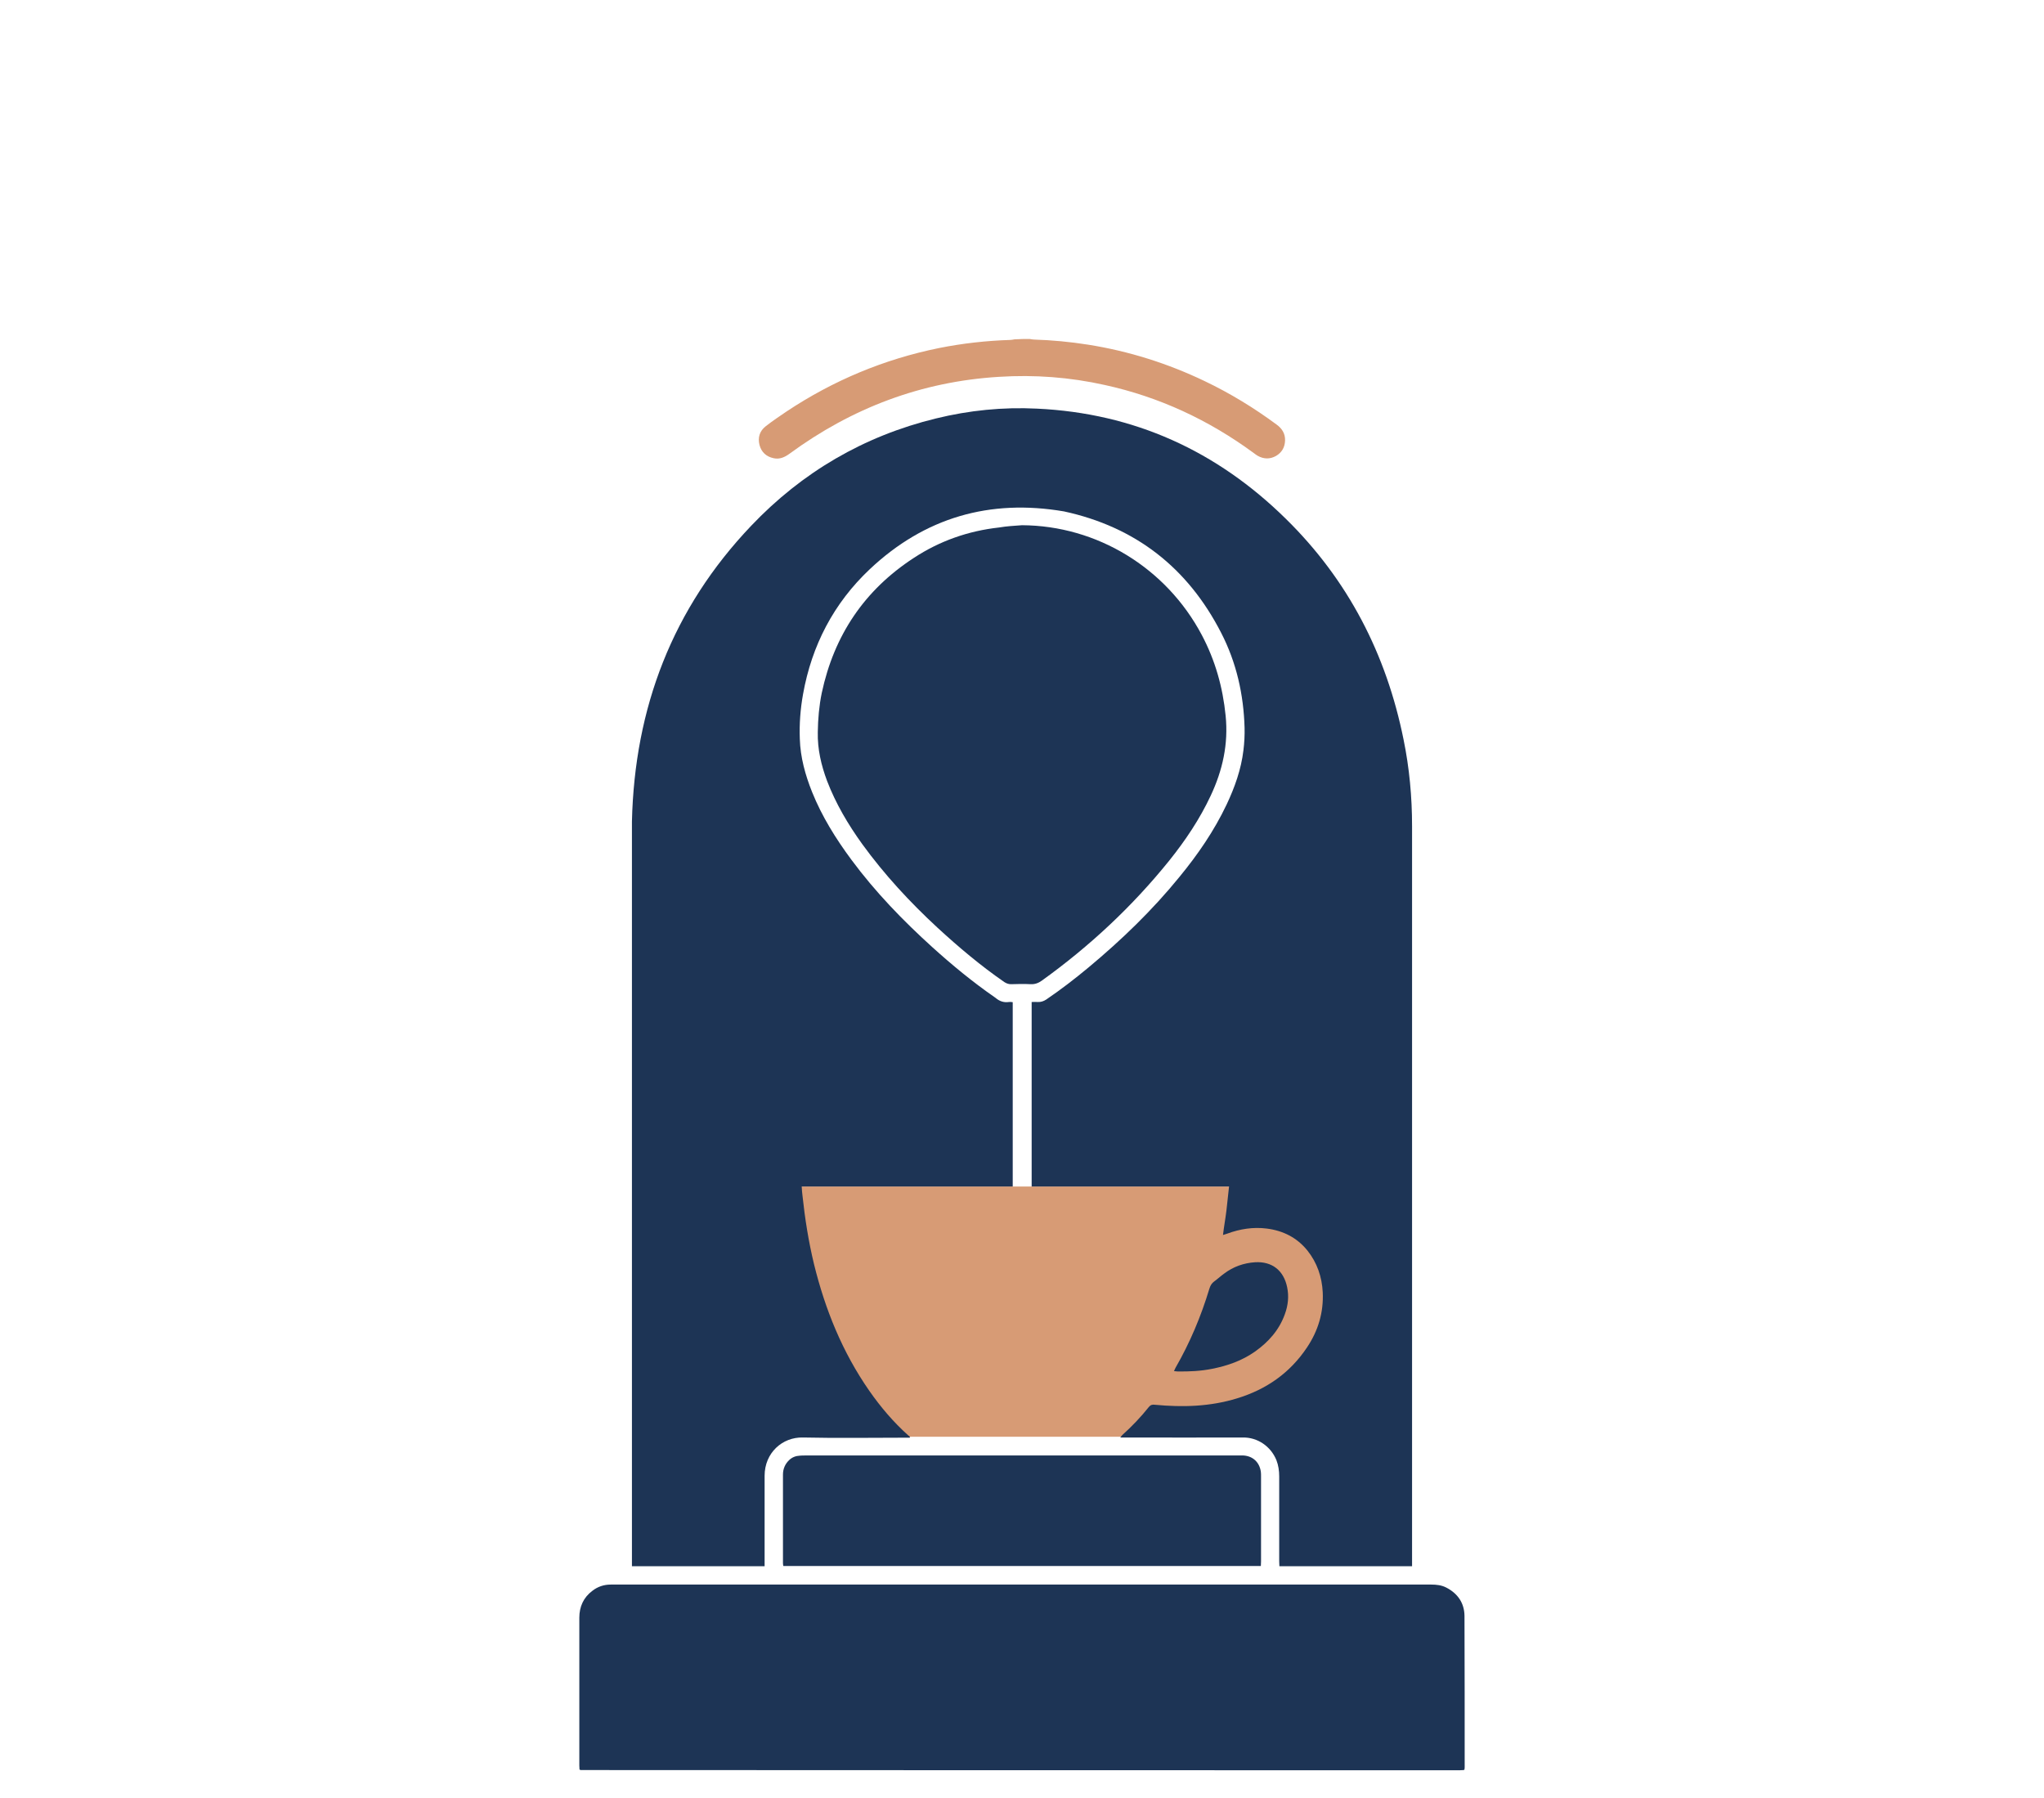 <svg xml:space="preserve" style="enable-background:new 0 0 1080 950;" viewBox="0 0 1080 950" y="0px" x="0px" xmlns:xlink="http://www.w3.org/1999/xlink" xmlns="http://www.w3.org/2000/svg" id="Layer_1" version="1.1">
<style type="text/css">
	.st0{fill:#FFFFFF;}
	.st1{fill:#1D3455;}
	.st2{fill:#D79B75;}
</style>
<g>
	<rect height="132.2" width="276.5" class="st2" y="626.9" x="423"></rect>
	<g>
		<path d="M544.1,179.1c0.7,0.1,1.4,0.3,2.1,0.3c9.6,0.3,19.2,1.2,28.7,2.7c21.5,3.4,42.1,9.9,61.7,19.3
			c13.4,6.4,26,14.1,37.9,22.9c2.9,2.1,4.6,4.8,4.5,8.4c-0.1,3.6-1.7,6.4-4.8,8.2c-3.2,1.8-6.5,1.7-9.7-0.1c-0.7-0.4-1.3-0.9-2-1.4
			c-23.8-17.5-50-29.7-78.8-36c-18.4-4.1-37.1-5.5-55.9-4.3c-40.9,2.5-77.6,16.4-110.6,40.6c-2.6,1.9-5.3,3.1-8.4,2.4
			c-3.9-0.8-6.5-3.2-7.5-7c-1-4,0.1-7.4,3.3-9.9c3.6-2.8,7.3-5.3,11-7.8c24.7-16.4,51.5-27.6,80.5-33.5c12.5-2.5,25.1-3.9,37.8-4.3
			c0.7,0,1.4-0.2,2.1-0.3C538.8,179.1,541.4,179.1,544.1,179.1z" class="st2"></path>
		<path d="M535.1,529.5c0,32.5,0,64.8,0,97.4c-37.2,0-74.2,0-111.5,0c0.1,1.8,0.2,3.2,0.4,4.7
			c1.3,12.2,3.2,24.3,6.1,36.3c5.9,24,15,46.5,29.2,66.9c6,8.6,12.7,16.5,20.5,23.5c0.3,0.3,0.7,0.5,1,0.8c0,0.2-0.1,0.3-0.1,0.5
			c-0.8,0-1.5,0-2.3,0c-18,0-36.1,0.3-54.1-0.1c-11-0.3-20.3,8.2-20.3,20.2c0,10.4,0,20.7,0,31.1c0,4.8,0,9.6,0,14.4
			c0,0.7,0,1.4,0,2.3c-23.4,0-46.7,0-70.1,0c0-0.8,0-1.6,0-2.3c0-130.4,0-260.8,0-391.2c1.4-60,21.4-112.5,63-156.2
			c26.9-28.3,59.5-47.4,97.6-56.7c17.5-4.3,35.4-6.1,53.4-5.2c51.3,2.4,95,22.3,131.5,58.2c32.9,32.3,53.1,71.5,62.2,116.6
			c3.1,15.1,4.5,30.4,4.5,45.8c0,129.2,0,258.4,0,387.6c0,1.1,0,2.2,0,3.4c-23.4,0-46.6,0-70.1,0c0-0.9-0.1-1.7-0.1-2.6
			c0-14.9,0-29.9,0-44.8c0-3-0.4-5.9-1.5-8.7c-3-7.3-10-12-17.6-11.9c-20.7,0.1-41.4,0-62.1,0c-0.8,0-1.6,0-2.8,0
			c0.5-0.6,0.8-1,1.1-1.3c5.1-4.6,9.8-9.5,14-14.8c0.9-1.1,1.8-1.4,3.2-1.2c14.7,1.4,29.2,1,43.5-3.4c15.4-4.7,27.9-13.4,36.9-26.9
			c5.9-8.8,8.8-18.5,8.3-29.1c-0.4-8.2-3-15.7-8.1-22.1c-5.5-6.8-12.8-10.5-21.5-11.6c-7.2-0.9-14.1,0.2-20.9,2.7
			c-0.6,0.2-1.2,0.4-2.2,0.7c0.5-4.4,1.3-8.6,1.8-12.8c0.5-4.2,0.9-8.3,1.4-12.8c-34.9,0-69.5,0-104.3,0c0-32.6,0-64.9,0-97.5
			c1.2,0,2.2-0.1,3.2,0c1.7,0.1,3.1-0.4,4.5-1.3c7.8-5.3,15.2-11,22.4-17c17.4-14.5,33.7-30.2,48-47.8c9.7-11.8,18.3-24.3,24.9-38.2
			c4.3-9.1,7.7-18.6,8.9-28.7c0.5-4,0.7-8,0.6-11.9c-0.5-17.6-4.3-34.5-12.4-50.2c-17.6-34.3-45.2-55.9-83-64.1
			c-39.2-6.7-73.6,3.2-102.6,30.5c-19.1,18-30.7,40.3-35.3,66.1c-1.4,7.8-2,15.7-1.7,23.6c0.3,9.8,2.9,19.1,6.5,28.1
			c5.2,12.9,12.5,24.6,20.8,35.8c12.6,17,27.2,32.1,42.9,46.3c10.3,9.3,21.1,18.2,32.5,26.1c0.2,0.2,0.5,0.3,0.7,0.5
			c2.1,1.8,4.4,2.6,7.1,2.2C533.7,529.3,534.2,529.4,535.1,529.5z" class="st1"></path>
		<path d="M306.2,934.9c0-0.6-0.1-1.3-0.1-2.1c0-26,0-52.1,0-78.1c0-5.8,2.2-10.7,6.9-14.2c2.8-2.2,6.1-3.3,9.7-3.3
			c4.9,0,9.8,0,14.6,0c139.6,0,279.3,0,418.9,0c2.8,0,5.5,0.3,8,1.6c6,3.1,9.5,8.1,9.6,14.9c0.1,26.7,0.1,53.4,0.1,80.1
			c0,0.4-0.1,0.7-0.1,1.1c-0.1,0.1-0.1,0.1-0.2,0.2c-0.1,0-0.1,0.1-0.2,0.1c-0.7,0-1.3,0.1-2,0.1c-154.9,0-309.7,0-464.6-0.1
			C306.7,935.2,306.5,935.1,306.2,934.9z" class="st1"></path>
		<path d="M540,277.5c39.6,0.2,76.2,22.5,95,58c7.1,13.4,11.1,27.6,12.6,42.7c1.5,14.9-1.6,28.8-7.9,42.2
			c-5.8,12.4-13.4,23.7-21.9,34.3c-19.5,24.2-42,45.2-67.3,63.4c-1.8,1.3-3.7,2-5.9,1.9c-3.5-0.2-6.9-0.1-10.4,0
			c-1.3,0-2.4-0.4-3.5-1.1c-12.6-8.7-24.2-18.5-35.4-28.8c-14.6-13.5-28-28-39.7-44.1c-7.5-10.4-14-21.4-18.6-33.4
			c-3.1-8.3-5.1-16.8-4.9-25.8c0.1-7,0.7-13.9,2.1-20.7c6.5-30.4,22.5-54.3,48.6-71.3c13.7-9,28.8-14.3,45.1-16.1
			C531.9,278,535.9,277.8,540,277.5z" class="st1"></path>
		<path d="M666.2,827.4c-84.1,0-168.1,0-252.3,0c-0.1-0.5-0.2-1-0.2-1.5c0-15.6,0-31.2,0-46.8c0-3,1.1-5.6,3.3-7.7
			c1.6-1.5,3.5-2.2,5.6-2.3c0.9-0.1,1.8-0.1,2.7-0.1c76.5,0,153,0,229.5,0c0.7,0,1.5,0,2.2,0c5,0.3,8.5,3.6,9.2,8.6
			c0.1,0.8,0.1,1.6,0.1,2.4c0,15,0,30,0,45C666.3,825.8,666.2,826.6,666.2,827.4z" class="st1"></path>
		<path d="M620.3,724.4c0.4-0.8,0.6-1.2,0.8-1.7c7.6-13.2,13.5-27.2,17.9-41.8c0.5-1.6,1.2-2.9,2.6-3.9
			c1.8-1.3,3.4-2.8,5.2-4.1c4.9-3.7,10.4-5.6,16.4-6c9-0.5,15.1,4.4,16.9,13.2c1,4.8,0.5,9.6-1.2,14.2c-3,8.4-8.6,14.7-15.8,19.8
			c-6.8,4.8-14.5,7.5-22.6,9.1c-6,1.2-12.1,1.5-18.3,1.4C621.7,724.6,621.2,724.5,620.3,724.4z" class="st1"></path>
	</g>
</g>
</svg>
